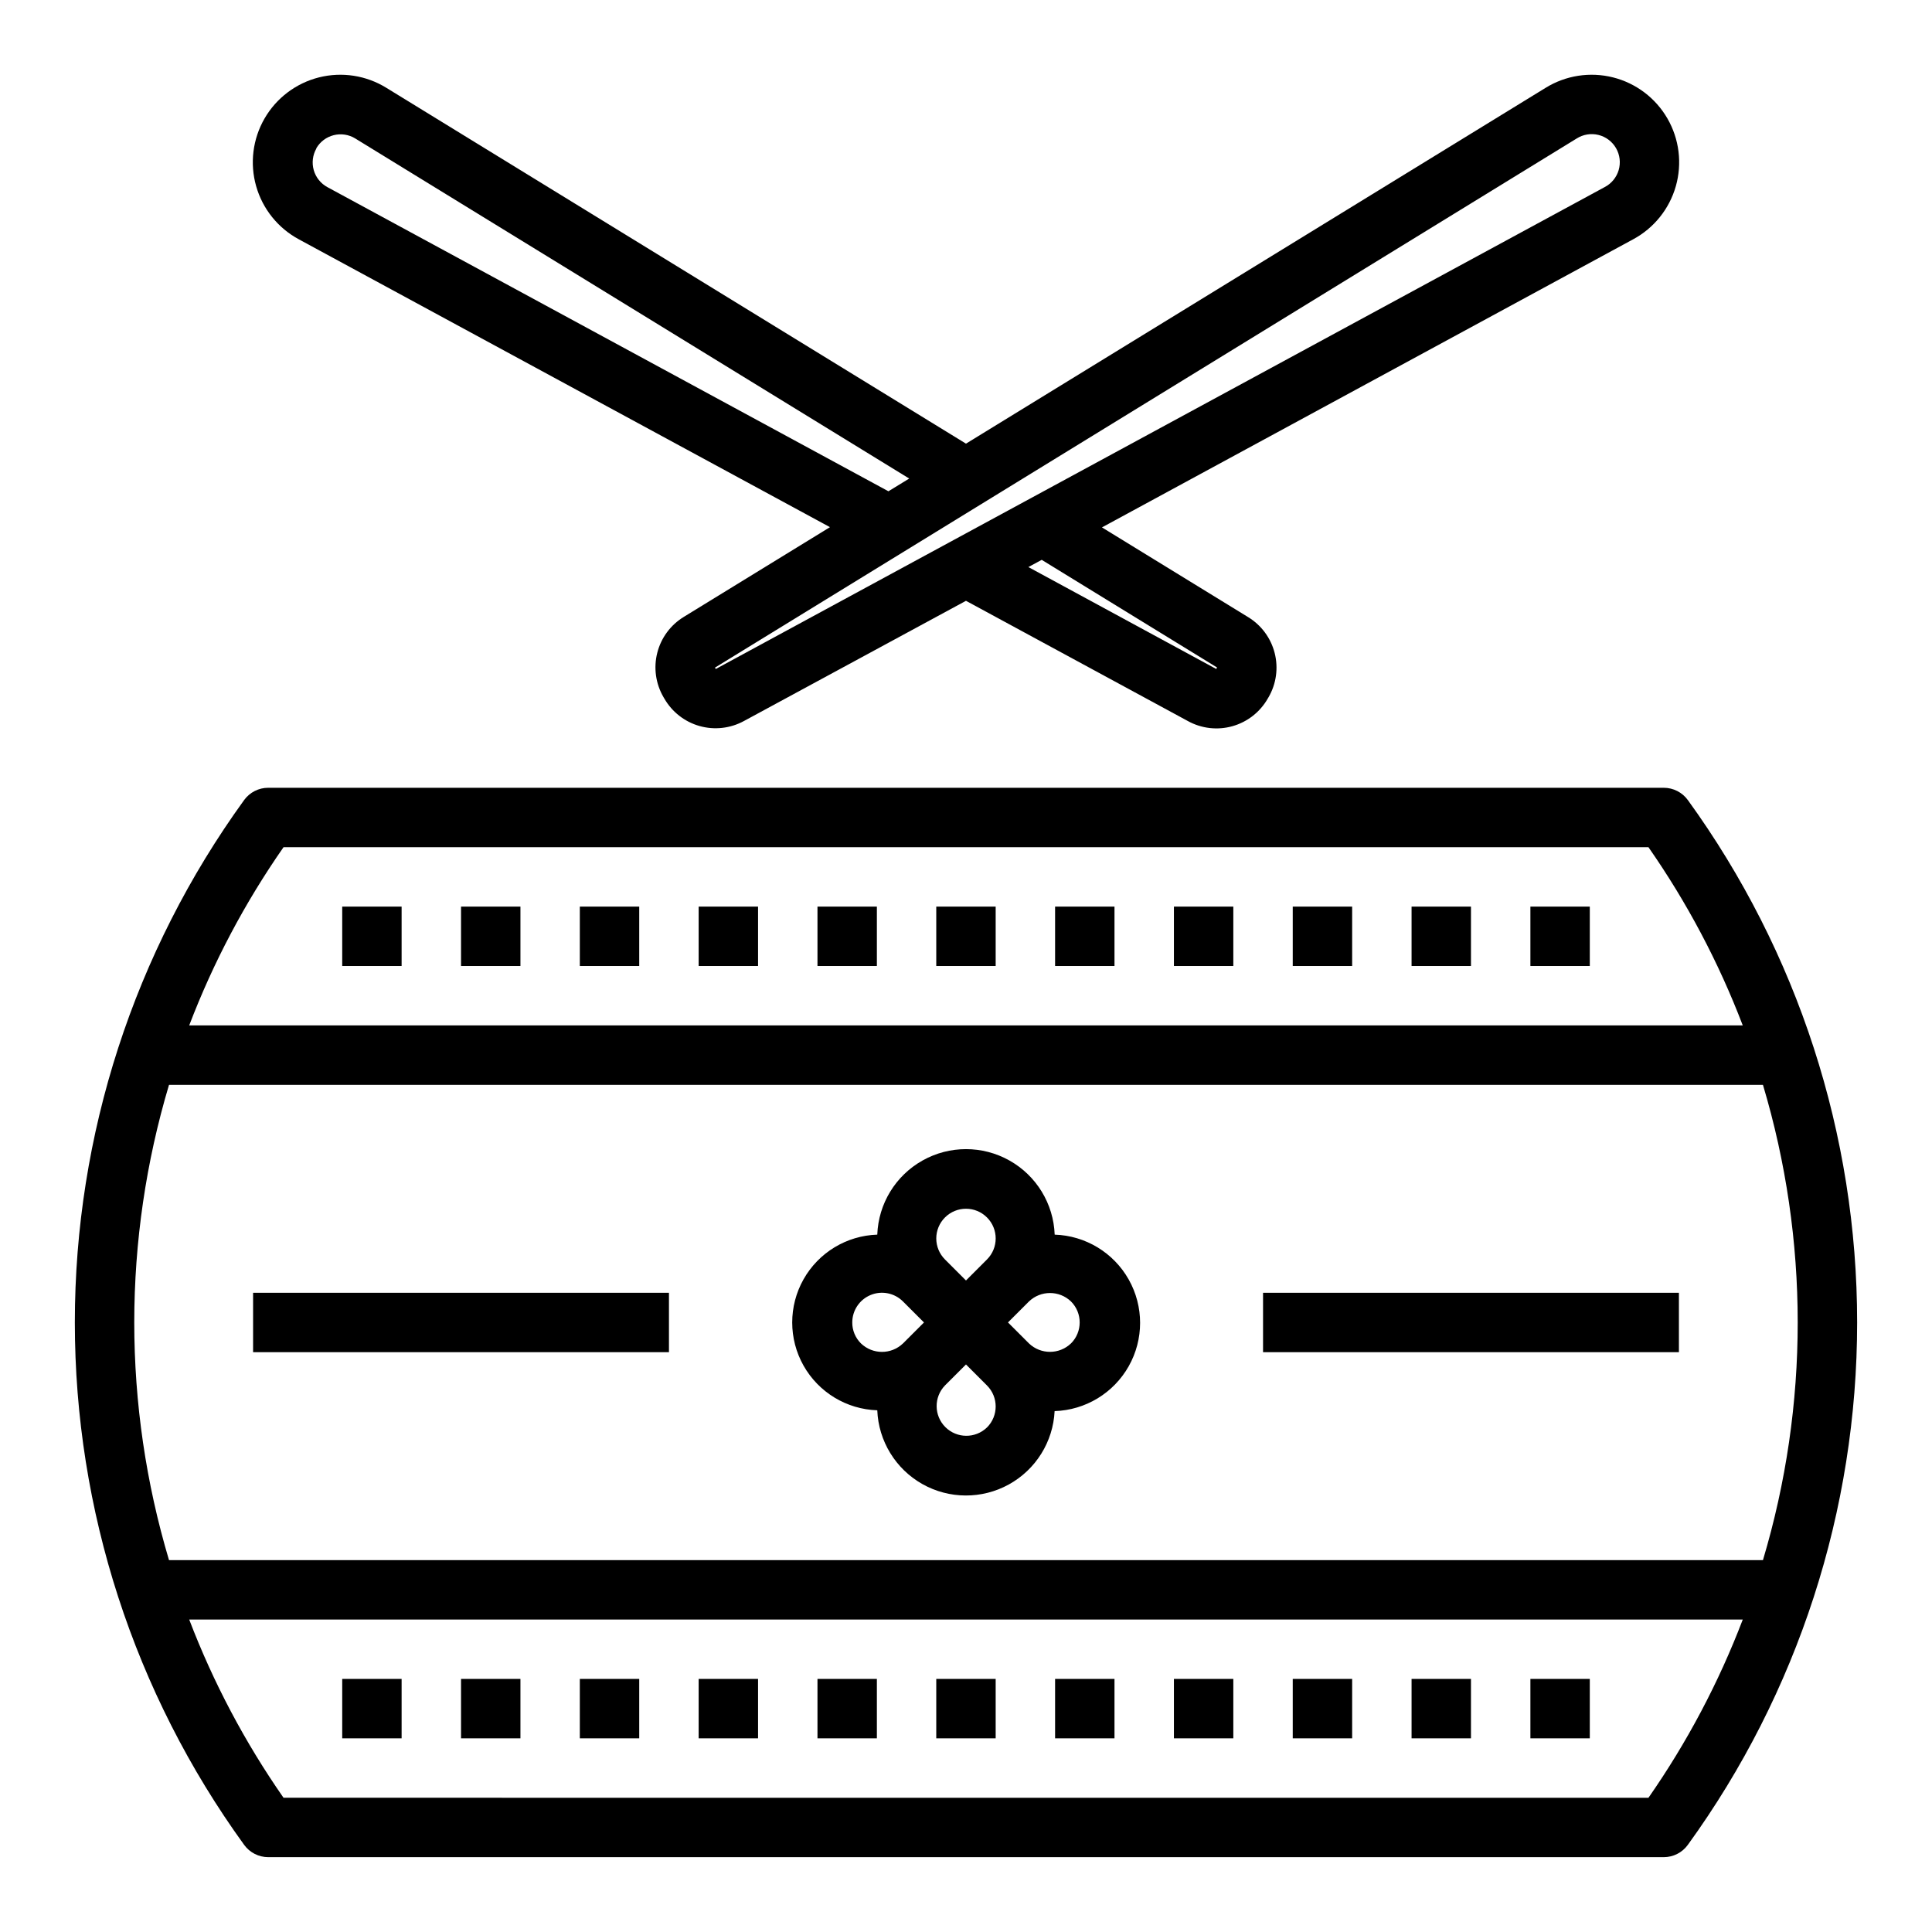 <?xml version="1.0" encoding="UTF-8"?>
<!-- Uploaded to: ICON Repo, www.svgrepo.com, Generator: ICON Repo Mixer Tools -->
<svg fill="#000000" width="800px" height="800px" version="1.1" viewBox="144 144 512 512" xmlns="http://www.w3.org/2000/svg">
 <g>
  <path d="m234.69 384.26h15.742v15.742h-15.742z"/>
  <path d="m266.18 384.26h15.742v15.742h-15.742z"/>
  <path d="m297.66 384.26h15.742v15.742h-15.742z"/>
  <path d="m329.15 384.26h15.742v15.742h-15.742z"/>
  <path d="m360.64 384.26h15.742v15.742h-15.742z"/>
  <path d="m392.12 384.26h15.742v15.742h-15.742z"/>
  <path d="m423.61 384.26h15.742v15.742h-15.742z"/>
  <path d="m455.1 384.26h15.742v15.742h-15.742z"/>
  <path d="m486.59 384.26h15.742v15.742h-15.742z"/>
  <path d="m518.08 384.26h15.742v15.742h-15.742z"/>
  <path d="m549.57 384.26h15.742v15.742h-15.742z"/>
  <path d="m234.69 588.93h15.742v15.742h-15.742z"/>
  <path d="m266.18 588.93h15.742v15.742h-15.742z"/>
  <path d="m297.66 588.93h15.742v15.742h-15.742z"/>
  <path d="m329.15 588.93h15.742v15.742h-15.742z"/>
  <path d="m360.64 588.93h15.742v15.742h-15.742z"/>
  <path d="m392.12 588.93h15.742v15.742h-15.742z"/>
  <path d="m423.61 588.93h15.742v15.742h-15.742z"/>
  <path d="m455.1 588.93h15.742v15.742h-15.742z"/>
  <path d="m486.59 588.93h15.742v15.742h-15.742z"/>
  <path d="m518.08 588.93h15.742v15.742h-15.742z"/>
  <path d="m549.57 588.93h15.742v15.742h-15.742z"/>
  <path d="m591.29 356.02c-1.48-2.043-3.852-3.25-6.375-3.25h-369.83c-2.523-0.004-4.894 1.203-6.379 3.242-29.164 40.273-44.871 88.727-44.871 138.45 0 49.727 15.707 98.18 44.871 138.45 1.484 2.047 3.856 3.254 6.379 3.254h369.83c2.523 0 4.894-1.207 6.375-3.254 29.168-40.27 44.871-88.723 44.871-138.45 0-49.723-15.703-98.176-44.871-138.45zm-411.71 138.45c0.008-21.324 3.109-42.539 9.211-62.973h422.41c12.281 41.086 12.281 84.863 0 125.95h-422.41c-6.102-20.434-9.203-41.648-9.211-62.977zm39.559-125.95h361.72c10.223 14.664 18.617 30.527 24.992 47.23h-411.71c6.375-16.703 14.77-32.566 24.996-47.23zm361.72 251.91-361.72-0.004c-10.223-14.668-18.617-30.527-24.996-47.23h411.71c-6.379 16.703-14.77 32.562-24.992 47.23z"/>
  <path d="m223.21 207.43 140.74 76.273-38.73 23.773h0.004c-3.504 2.129-6.031 5.551-7.039 9.523-1.012 3.973-0.422 8.184 1.637 11.73l0.219 0.379 0.004-0.004c2.039 3.566 5.394 6.188 9.344 7.301 3.953 1.113 8.184 0.633 11.785-1.34l58.82-31.844 58.828 31.875h-0.004c3.602 1.98 7.832 2.465 11.785 1.355 3.953-1.113 7.312-3.734 9.352-7.301l0.211-0.363 0.004 0.004c2.059-3.547 2.644-7.758 1.633-11.73-1.012-3.973-3.539-7.394-7.043-9.523l-38.73-23.773 140.75-76.336c5.527-2.969 9.613-8.051 11.332-14.086 1.715-6.035 0.91-12.508-2.227-17.941-3.137-5.434-8.34-9.363-14.426-10.895-6.086-1.527-12.527-0.527-17.863 2.773l-153.6 94.293-153.6-94.293c-5.332-3.301-11.777-4.301-17.863-2.773-6.082 1.531-11.289 5.461-14.426 10.895-3.137 5.434-3.941 11.906-2.223 17.941 1.715 6.035 5.805 11.117 11.328 14.086zm243.32 113.46-0.211 0.395-49.789-27.008 3.535-1.914zm95.309-140.19c1.715-1.086 3.797-1.426 5.766-0.941 1.973 0.484 3.66 1.758 4.668 3.516 1.012 1.758 1.262 3.856 0.691 5.805-0.574 1.945-1.914 3.574-3.719 4.508l-235.56 127.7-0.203-0.363zm-334.03 2.621c1.004-1.742 2.672-3.004 4.621-3.496 1.945-0.492 4.012-0.18 5.723 0.875l146.8 90.121-5.512 3.371-148.69-80.605c-1.758-0.957-3.059-2.578-3.606-4.504s-0.293-3.992 0.699-5.731z"/>
  <path d="m423.5 471.19c-0.301-8.191-4.844-15.637-11.992-19.648-7.152-4.016-15.875-4.016-23.023 0-7.152 4.012-11.695 11.457-11.996 19.648-8.137 0.262-15.551 4.754-19.547 11.848-3.996 7.094-3.996 15.762 0 22.855 3.996 7.094 11.41 11.586 19.547 11.848 0.324 8.145 4.848 15.543 11.949 19.551 7.106 4.004 15.773 4.043 22.914 0.105s11.73-11.293 12.133-19.438c8.18-0.262 15.625-4.773 19.641-11.902s4.016-15.836 0-22.965-11.461-11.641-19.641-11.902zm-29.07-4.559v0.004c3.074-3.074 8.062-3.074 11.133 0.004 3.074 3.074 3.074 8.059-0.004 11.133l-5.562 5.566-5.566-5.566c-1.48-1.477-2.309-3.481-2.309-5.57 0-2.086 0.828-4.09 2.309-5.566zm-24.57 27.828c0-3.18 1.918-6.051 4.859-7.269s6.328-0.543 8.578 1.707l5.566 5.566-5.566 5.566v-0.004c-3.109 2.984-8.02 2.984-11.129 0-1.488-1.469-2.32-3.473-2.309-5.566zm35.699 27.828c-3.086 2.984-7.996 2.941-11.035-0.094-3.035-3.039-3.078-7.945-0.094-11.035l5.566-5.559 5.566 5.566h-0.004c3.074 3.074 3.074 8.055 0 11.129zm22.254-22.262c-3.109 2.973-8.008 2.973-11.121 0l-5.566-5.566 5.566-5.566v0.004c3.113-2.977 8.016-2.977 11.129 0 3.074 3.074 3.074 8.055 0 11.129z"/>
  <path d="m211.07 486.6h110.21v15.742h-110.21z"/>
  <path d="m478.72 486.6h110.21v15.742h-110.21z"/>
 </g>
</svg>
